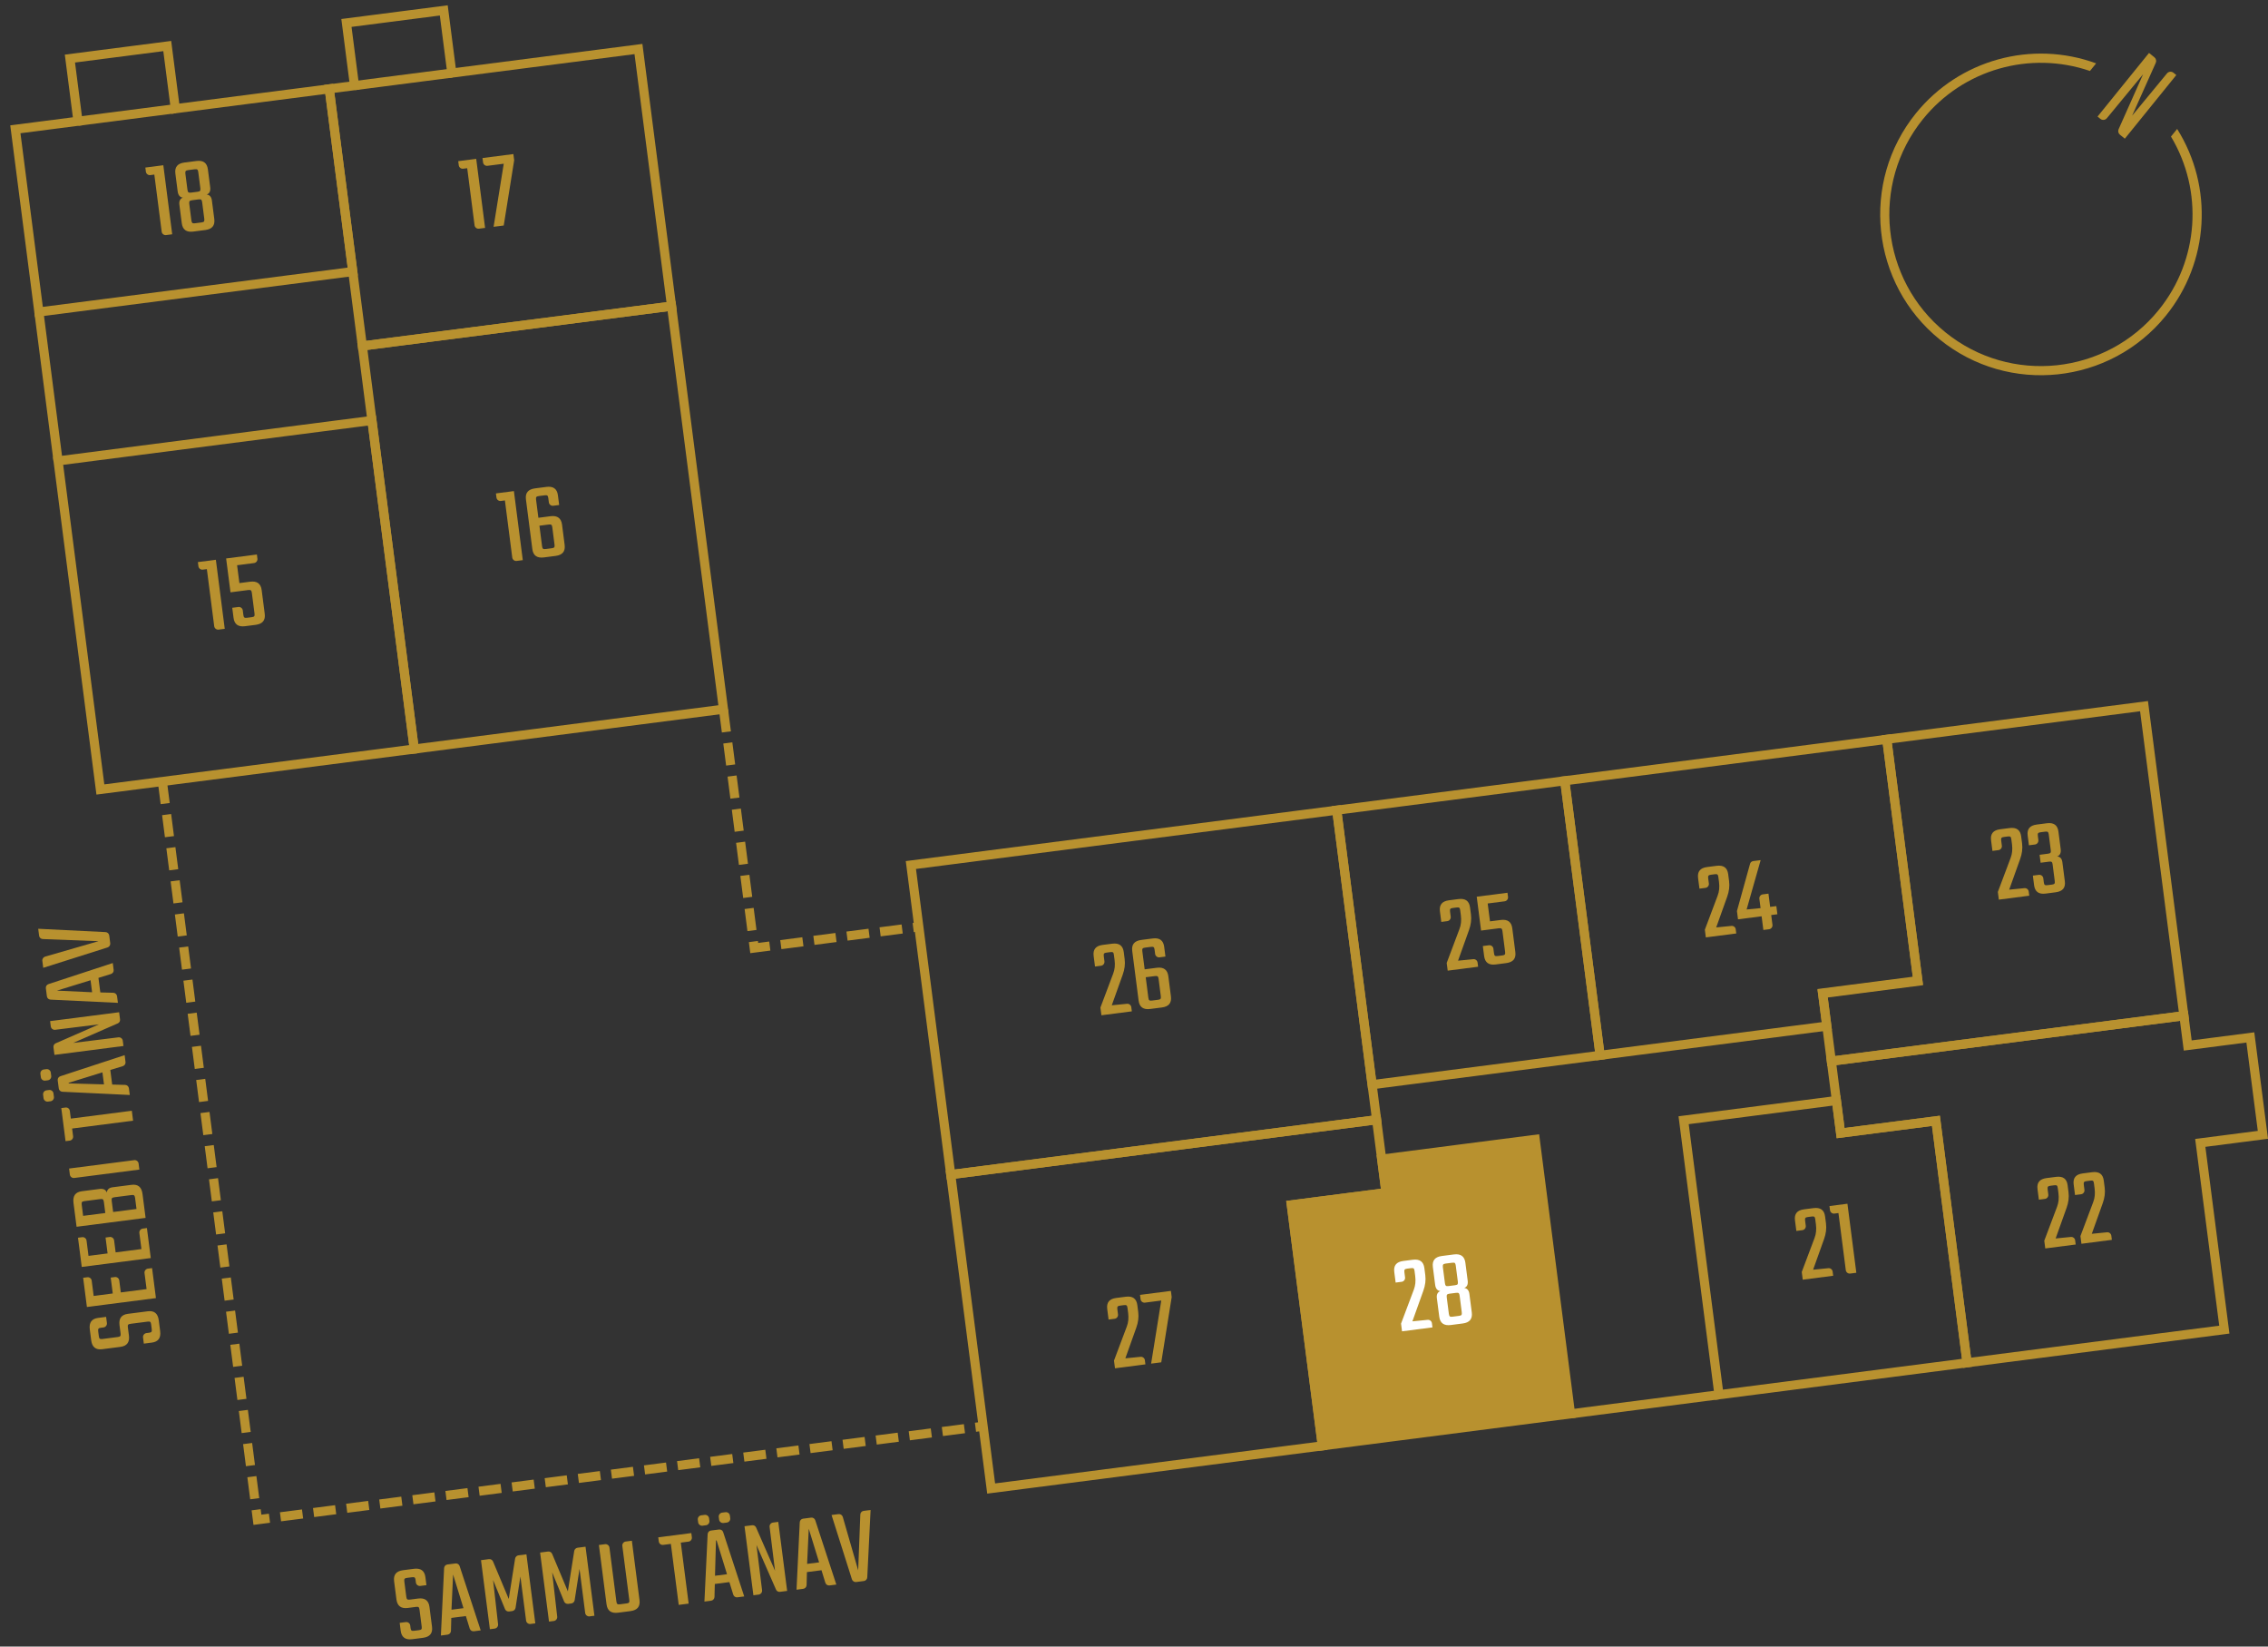 <?xml version="1.0" encoding="utf-8"?>
<svg id="Layer_2" viewBox="0 0 203.911 148" xmlns="http://www.w3.org/2000/svg">
  <rect x="0" y="0" width="203.911" height="148" fill="#333333" stroke="none"/>
  <g id="_10-28">
    <rect width="203" height="148" fill="none" stroke-width="0"/>
    <rect width="203" height="148" fill="none" stroke-width="0"/>
    <path d="M195.668,6.744l-4.629,5.72-.441-.357c-.147-.119-.194-.324-.119-.492l2.204-4.943-3.259,3.953c-.141.175-.407.203-.582.061l-.257-.208,4.629-5.72.488.395c.147.119.194.324.119.492l-2.124,4.75,3.132-3.796c.142-.175.407-.203.582-.061,0,0,.257.208.257.208Z" fill="#b8912f" stroke-width="0"/>
    <path d="M195.742,11.59l-.554.684c2.933,4.899,2.512,11.123-1.095,15.58-4.729,5.845-13.332,6.752-19.176,2.022s-6.752-13.332-2.022-19.176c3.607-4.457,9.606-6.168,15.009-4.321l.554-.684c-5.802-2.12-12.313-.317-16.202,4.488-5.014,6.197-4.052,15.318,2.144,20.332,6.197,5.014,15.318,4.052,20.332-2.144,3.888-4.805,4.294-11.549,1.01-16.782Z" fill="#b8912f" stroke-width="0"/>
    <polygon points="196.349 91.297 164.652 95.38 163.904 89.576 163.904 89.576 163.862 89.252 172.432 88.148 169.637 66.451 192.765 63.471 194.927 80.256 196.055 89.011 196.349 91.297" fill="none" stroke="#b8912f" stroke-miterlimit="10" stroke-width=".82"/>
    <polygon points="199.984 119.513 176.855 122.492 174.054 100.745 165.485 101.849 164.652 95.38 196.349 91.297 196.694 93.974 202.324 93.248 203.452 102.003 197.822 102.729 199.984 119.513" fill="none" stroke="#b8912f" stroke-miterlimit="10" stroke-width=".82"/>
    <polygon points="176.855 122.492 154.55 125.365 151.371 100.69 165.107 98.92 165.485 101.849 174.054 100.745 176.855 122.492" fill="none" stroke="#b8912f" stroke-miterlimit="10" stroke-width=".82"/>
    <polygon points="141.204 127.084 118.887 129.959 116.097 108.298 124.612 107.201 124.224 104.188 138.026 102.41 141.204 127.084" fill="#b8912f" stroke="#b8912f" stroke-miterlimit="10" stroke-width=".82"/>
    <polygon points="118.887 129.959 89.113 133.794 87.775 123.404 85.479 105.579 123.767 100.647 124.612 107.201 116.097 108.298 118.887 129.959" fill="none" stroke="#b8912f" stroke-miterlimit="10" stroke-width=".82"/>
    <polygon points="31.717 24.408 3.497 28.043 1.381 11.622 7.011 10.897 6.286 5.265 15.037 4.138 15.763 9.77 29.602 7.987 31.717 24.408" fill="none" stroke="#b8912f" stroke-miterlimit="10" stroke-width=".82"/>
    <polygon points="60.379 27.515 32.578 31.096 29.602 7.987 31.872 7.695 31.147 2.063 39.898 .936 40.624 6.567 57.402 4.406 60.379 27.515" fill="none" stroke="#b8912f" stroke-miterlimit="10" stroke-width=".82"/>
    <rect x="83.529" y="75.172" width="38.605" height="28.056" transform="translate(-10.553 13.868) rotate(-7.34)" fill="none" stroke="#b8912f" stroke-miterlimit="10" stroke-width=".82"/>
    <polygon points="164.246 92.23 143.863 94.856 140.684 70.18 169.637 66.451 172.438 88.199 163.869 89.303 164.246 92.23" fill="none" stroke="#b8912f" stroke-miterlimit="10" stroke-width=".82"/>
    <rect x="121.688" y="71.399" width="20.67" height="24.879" transform="translate(-9.629 17.554) rotate(-7.34)" fill="none" stroke="#b8912f" stroke-miterlimit="10" stroke-width=".82"/>
    <rect x="34.797" y="29.156" width="28.03" height="36.53" transform="translate(-5.658 6.625) rotate(-7.34)" fill="none" stroke="#b8912f" stroke-miterlimit="10" stroke-width=".82"/>
    <polygon points="25.85 38.77 5.221 41.427 9.025 70.962 37.245 67.327 33.441 37.792 25.85 38.77" fill="none" stroke="#b8912f" stroke-miterlimit="10" stroke-width=".82"/>
    <line x1="141.204" y1="127.084" x2="154.55" y2="125.365" fill="none" stroke="#b8912f" stroke-miterlimit="10" stroke-width=".82"/>
    <line x1="5.221" y1="41.427" x2="3.497" y2="28.043" fill="none" stroke="#b8912f" stroke-miterlimit="10" stroke-width=".82"/>
    <line x1="31.872" y1="7.695" x2="40.624" y2="6.567" fill="none" stroke="#b8912f" stroke-miterlimit="10" stroke-width=".82"/>
    <line x1="15.763" y1="9.77" x2="7.011" y2="10.897" fill="none" stroke="#b8912f" stroke-miterlimit="10" stroke-width=".82"/>
    <path d="M179.983,76.02c.024.188-.114.367-.302.392l-.545.07-.123-.951c-.075-.586.194-.913.81-.992l.853-.109c.624-.08.969.168,1.044.752l.081.625c.06.467-.002.928-.172,1.402l-.986,2.758,1.363-.135c.188-.025.367.113.392.301l.048.377-2.734.354-.09-.693,1.148-3.051c.144-.371.182-.779.125-1.227l-.06-.455c-.03-.238-.087-.281-.335-.25l-.316.041c-.238.031-.291.089-.261.326l.061.466Z" fill="#b8912f" stroke-width="0"/>
    <path d="M183.264,75.516c.024.189-.113.368-.302.392l-.545.07-.112-.871c-.075-.586.194-.913.81-.992l.911-.117c.625-.08.969.168,1.044.752l.202,1.566c.044.348-.057.572-.316.665.275.026.427.196.469.524l.22,1.705c.076.584-.194.912-.819.992l-.91.118c-.615.079-.959-.169-1.035-.755l-.11-.861.545-.07c.188-.024.367.114.392.302l.048.377c.031.238.097.28.335.249l.386-.049c.238-.031.292-.088.261-.326l-.191-1.486c-.03-.238-.097-.281-.335-.25l-.743.096-.092-.714.743-.097c.238-.029.291-.086.261-.324l-.182-1.408c-.03-.236-.097-.279-.335-.25l-.386.051c-.238.03-.291.089-.261.326l.05.386Z" fill="#b8912f" stroke-width="0"/>
    <path d="M153.641,79.414c.024.188-.114.367-.302.392l-.545.069-.123-.951c-.075-.585.194-.912.81-.991l.853-.11c.625-.08.969.169,1.044.754l.081.625c.06.466-.002.926-.172,1.401l-.986,2.757,1.364-.135c.188-.024.366.114.391.302l.049.377-2.736.353-.089-.693,1.148-3.051c.144-.371.183-.779.125-1.226l-.059-.456c-.031-.237-.088-.281-.336-.249l-.316.041c-.238.03-.291.089-.261.326l.061.466Z" fill="#b8912f" stroke-width="0"/>
    <path d="M159.707,81.444l.094.733-.555.071.113.883c.024.188-.114.367-.302.392l-.516.066-.158-1.229-2.122.272-.096-.744,1.177-4.242c.033-.135.152-.231.291-.249l.664-.086-1.263,4.437,1.255-.121-.109-.843c-.023-.188.113-.368.303-.393l.515-.066.153,1.19.556-.071Z" fill="#b8912f" stroke-width="0"/>
    <path d="M130.431,82.403c.024.188-.114.367-.302.392l-.545.07-.123-.951c-.075-.585.195-.912.81-.992l.853-.109c.625-.08.969.168,1.044.753l.081.625c.06.466-.002.927-.172,1.402l-.986,2.757,1.364-.135c.188-.025.366.114.391.302l.049.377-2.735.353-.09-.693,1.148-3.051c.144-.371.183-.779.125-1.226l-.059-.456c-.031-.237-.088-.281-.336-.25l-.316.041c-.238.031-.291.089-.26.326l.06.466Z" fill="#b8912f" stroke-width="0"/>
    <path d="M133.961,82.815l.962-.124c.623-.08.969.168,1.044.752l.274,2.131c.075.586-.196.913-.819.993l-.952.123c-.614.079-.959-.169-1.035-.755l-.116-.9.556-.072c.188-.023.368.113.393.303l.054.416c.03.238.096.279.334.249l.406-.052c.238-.031.291-.088.26-.326l-.238-1.854c-.031-.238-.098-.291-.336-.26l-1.586.204-.392-3.043,2.765-.356.049.377c.024.188-.114.367-.302.392l-1.526.196.207,1.606Z" fill="#b8912f" stroke-width="0"/>
    <path d="M126.326,114.821c.024.188-.114.367-.302.392l-.545.07-.123-.951c-.075-.586.195-.912.81-.991l.853-.11c.625-.08.969.168,1.044.752l.081.625c.06.467-.002.928-.172,1.402l-.986,2.758,1.364-.135c.188-.025.367.113.391.301l.049.377-2.735.354-.09-.693,1.149-3.051c.143-.371.182-.779.124-1.227l-.059-.455c-.03-.238-.087-.281-.335-.25l-.316.041c-.238.031-.291.089-.261.326l.06.466Z" fill="#fff" stroke-width="0"/>
    <path d="M131.956,115.105c.045.346-.058.57-.308.662.267.037.421.219.462.535l.215,1.666c.075.584-.195.912-.811.991l-1.08.14c-.614.078-.959-.17-1.034-.755l-.215-1.665c-.04-.316.062-.531.312-.635-.265-.025-.421-.217-.466-.563l-.205-1.597c-.075-.585.194-.912.81-.99l1.08-.14c.615-.079.959.169,1.034.753l.206,1.598ZM130.884,113.75c-.014-.109-.043-.184-.078-.221-.045-.035-.127-.045-.245-.029l-.585.074c-.119.016-.196.047-.221.091-.034.045-.044.126-.03.235l.187,1.447c.015.109.044.186.089.221.035.035.117.045.236.029l.585-.076c.118-.015.194-.045.229-.088.025-.045.034-.127.02-.236l-.187-1.447ZM131.232,116.457c-.014-.109-.043-.186-.078-.221-.045-.035-.127-.045-.245-.029l-.585.074c-.119.016-.195.046-.221.09-.035.044-.044.125-.03.234l.191,1.488c.016.119.046.195.09.23.036.035.117.045.236.029l.585-.076c.118-.015.195-.045.229-.088.025-.045.034-.127.019-.246l-.191-1.486Z" fill="#fff" stroke-width="0"/>
    <path d="M162.353,110.18c.024.188-.113.367-.302.392l-.545.07-.123-.951c-.075-.586.195-.912.81-.991l.853-.11c.625-.08.969.168,1.044.752l.081.625c.06.467-.002.928-.172,1.402l-.986,2.758,1.364-.136c.188-.024.367.114.392.302l.049.377-2.736.354-.09-.693,1.149-3.051c.143-.371.183-.779.125-1.227l-.059-.455c-.031-.238-.088-.282-.336-.25l-.316.041c-.238.03-.291.089-.261.326l.06.466Z" fill="#b8912f" stroke-width="0"/>
    <path d="M166.099,108.197l.8,6.205-.555.071c-.188.024-.367-.114-.392-.302l-.661-5.137-.367.048c-.188.024-.367-.112-.392-.302l-.049-.376,1.615-.208Z" fill="#b8912f" stroke-width="0"/>
    <path d="M184.158,107.372c.024.188-.114.367-.302.391l-.545.07-.123-.951c-.075-.585.194-.911.81-.99l.853-.11c.624-.08.969.167,1.044.752l.081.625c.06.466-.002.927-.172,1.402l-.986,2.757,1.363-.135c.188-.024.367.114.392.302l.049.377-2.736.353-.09-.693,1.15-3.051c.143-.371.182-.779.124-1.226l-.059-.456c-.031-.237-.087-.281-.335-.249l-.317.04c-.238.031-.291.09-.26.327l.06.466Z" fill="#b8912f" stroke-width="0"/>
    <path d="M187.409,106.953c.024.188-.113.367-.302.392l-.545.069-.123-.951c-.075-.585.194-.911.81-.99l.853-.11c.625-.08.969.168,1.044.753l.081.625c.06.466-.002.926-.172,1.401l-.986,2.757,1.364-.135c.188-.024.367.114.392.302l.049.377-2.736.353-.09-.693,1.149-3.051c.144-.371.183-.779.125-1.226l-.059-.456c-.031-.237-.088-.281-.336-.249l-.316.041c-.238.03-.292.089-.262.326l.061.466Z" fill="#b8912f" stroke-width="0"/>
    <path d="M99.298,86.414c.024.188-.114.367-.303.392l-.545.07-.122-.951c-.075-.585.194-.913.81-.992l.853-.109c.624-.081.969.168,1.044.753l.08.625c.061.466-.001.927-.172,1.402l-.985,2.756,1.363-.135c.188-.023.368.115.392.303l.049.377-2.736.352-.089-.693,1.148-3.051c.145-.37.182-.778.124-1.225l-.059-.456c-.03-.237-.086-.282-.334-.25l-.317.041c-.237.03-.29.089-.26.326l.06.466Z" fill="#b8912f" stroke-width="0"/>
    <path d="M102.917,87.127l1.09-.14c.615-.079.961.178,1.036.762l.233,1.814c.075.585-.195.913-.81.992l-1.051.135c-.624.081-.969-.168-1.044-.753l-.574-4.46c-.076-.585.195-.912.818-.993l1.021-.131c.615-.08.959.169,1.034.754l.112.872-.535.069c-.188.023-.367-.114-.392-.304l-.05-.386c-.031-.237-.097-.28-.335-.249l-.505.064c-.238.031-.291.089-.261.326l.21,1.626ZM104.166,87.983c-.029-.228-.097-.279-.335-.249l-.822.105.237,1.844c.031.238.097.281.335.25l.525-.067c.237-.03.291-.088.26-.326l-.2-1.557Z" fill="#b8912f" stroke-width="0"/>
    <path d="M100.518,118.146c.024.188-.114.367-.302.391l-.546.07-.122-.951c-.075-.585.194-.912.81-.99l.853-.11c.624-.081.969.167,1.044.752l.08.625c.061.466-.002.927-.172,1.401l-.985,2.758,1.363-.135c.188-.025.368.113.393.301l.048.377-2.736.354-.089-.693,1.148-3.051c.144-.371.183-.779.125-1.226l-.059-.456c-.031-.237-.087-.281-.335-.25l-.317.041c-.237.031-.291.09-.26.326l.06.467Z" fill="#b8912f" stroke-width="0"/>
    <path d="M105.273,116.032l.071.555-.937,5.864-.912.117.912-5.67-1.468.189c-.188.024-.367-.113-.391-.302l-.052-.396,2.775-.357Z" fill="#b8912f" stroke-width="0"/>
    <path d="M19.408,50.315l.799,6.206-.555.071c-.188.024-.367-.114-.392-.302l-.661-5.136-.367.048c-.188.024-.367-.113-.392-.303l-.049-.376,1.616-.209Z" fill="#b8912f" stroke-width="0"/>
    <path d="M21.522,52.411l.961-.124c.625-.08.969.168,1.044.753l.275,2.131c.075.585-.195.912-.819.993l-.952.122c-.614.079-.959-.169-1.034-.754l-.116-.901.556-.071c.188-.024.367.113.391.302l.054.416c.031.238.097.28.335.25l.406-.053c.238-.03.291-.088.261-.326l-.239-1.854c-.03-.237-.098-.29-.335-.259l-1.586.204-.393-3.043,2.766-.356.048.376c.024.189-.113.368-.302.393l-1.526.196.207,1.605Z" fill="#b8912f" stroke-width="0"/>
    <path d="M46.204,44.142l.799,6.206-.555.071c-.188.024-.367-.114-.392-.302l-.661-5.136-.367.048c-.188.024-.367-.114-.392-.303l-.049-.376,1.616-.209Z" fill="#b8912f" stroke-width="0"/>
    <path d="M48.407,46.54l1.091-.141c.614-.079.96.179,1.035.763l.233,1.814c.075.585-.194.912-.809.991l-1.052.136c-.624.08-.969-.168-1.044-.753l-.574-4.46c-.075-.586.195-.912.819-.993l1.021-.132c.615-.078.96.17,1.035.754l.112.873-.535.068c-.188.025-.368-.113-.392-.303l-.051-.386c-.03-.237-.096-.28-.334-.249l-.506.064c-.237.031-.291.089-.26.326l.209,1.626ZM49.656,47.396c-.029-.228-.097-.279-.334-.248l-.823.105.237,1.844c.031.238.097.279.335.249l.525-.067c.237-.031.291-.088.26-.326l-.2-1.557Z" fill="#b8912f" stroke-width="0"/>
    <path d="M42.815,14.279l.799,6.205-.555.072c-.188.023-.367-.115-.392-.303l-.661-5.135-.367.047c-.188.023-.367-.113-.392-.303l-.049-.376,1.616-.208Z" fill="#b8912f" stroke-width="0"/>
    <path d="M46.156,13.848l.072.555-.938,5.866-.912.117.913-5.67-1.468.188c-.188.024-.367-.114-.391-.302l-.052-.397,2.775-.357Z" fill="#b8912f" stroke-width="0"/>
    <path d="M14.684,14.853l.799,6.205-.555.072c-.188.023-.367-.115-.391-.303l-.662-5.136-.367.048c-.188.023-.367-.113-.392-.303l-.048-.376,1.615-.208Z" fill="#b8912f" stroke-width="0"/>
    <path d="M18.897,16.82c.045.347-.057.571-.308.664.268.036.421.219.462.535l.215,1.664c.075.586-.194.913-.81.992l-1.08.139c-.614.08-.959-.169-1.034-.754l-.215-1.665c-.041-.316.062-.532.311-.635-.265-.026-.42-.218-.465-.563l-.206-1.597c-.075-.585.195-.912.81-.991l1.081-.139c.614-.08.958.168,1.033.754l.206,1.596ZM17.826,15.466c-.014-.11-.043-.186-.079-.222-.044-.034-.126-.045-.245-.029l-.585.075c-.119.016-.195.046-.22.09-.035.045-.045.125-.03.235l.187,1.446c.014.109.044.187.089.221.034.035.116.045.235.03l.585-.075c.119-.016.195-.046.229-.09.025-.043.035-.126.021-.235l-.187-1.446ZM18.175,18.173c-.014-.109-.044-.187-.079-.222-.045-.035-.126-.045-.245-.029l-.585.076c-.119.015-.195.045-.22.089-.035.044-.045.126-.03.235l.191,1.486c.016.119.046.195.09.23.035.036.117.045.235.03l.585-.075c.119-.016.196-.045.23-.09.025-.044.034-.126.019-.245l-.191-1.486Z" fill="#b8912f" stroke-width="0"/>
    <polyline points="65.053 63.803 67.811 85.215 82.61 83.308" fill="none" stroke="#b8912f" stroke-dasharray="0 0 2 1" stroke-miterlimit="10" stroke-width=".82"/>
    <polyline points="14.597 70.244 23.145 136.604 88.393 128.199" fill="none" stroke="#b8912f" stroke-dasharray="0 0 2 1" stroke-miterlimit="10" stroke-width=".82"/>
    <path d="M11.747,118.99c-.237.031-.281.086-.25.323l.095.734c.077.604-.182.939-.766,1.015l-1.636.211c-.585.075-.913-.194-.992-.81l-.125-.972c-.079-.613.169-.958.754-1.033l.714-.092.072.555c.023.188-.115.368-.303.393l-.229.029c-.237.03-.28.096-.25.334l.054.417c.031.236.09.29.327.26l1.378-.178c.237-.03.28-.098.249-.334l-.093-.724c-.078-.605.169-.95.754-1.025l1.784-.229c.585-.075.912.195.993.819l.123.962c.079.614-.169.96-.754,1.035l-.714.092-.071-.556c-.024-.188.114-.368.303-.393l.228-.029c.238-.03.28-.096.25-.334l-.054-.417c-.031-.237-.087-.279-.325-.249l-1.517.195Z" fill="#b8912f" stroke-width="0"/>
    <path d="M13.18,115.871l-.187-1.447c-.024-.188.115-.368.303-.393l.377-.048.347,2.696-6.206.799-.338-2.626.377-.048c.189-.024.367.113.391.302l.178,1.378,1.716-.221-.184-1.428.376-.049c.188-.024.368.114.393.302l.139,1.081,2.319-.299Z" fill="#b8912f" stroke-width="0"/>
    <path d="M12.716,112.271l-.187-1.448c-.023-.188.115-.367.303-.392l.377-.048.347,2.696-6.206.799-.338-2.627.377-.048c.189-.024.367.114.392.302l.177,1.379,1.716-.221-.184-1.428.376-.049c.188-.024.368.113.393.302l.139,1.081,2.319-.299Z" fill="#b8912f" stroke-width="0"/>
    <path d="M6.885,110.268l-.277-2.15c-.08-.625.169-.97.754-1.045l1.576-.203c.347-.044.571.058.665.317.035-.276.207-.43.524-.471l1.694-.218c.585-.075.912.195.992.82l.277,2.15-6.206.799ZM7.596,107.96c-.119.016-.195.047-.23.091-.024.044-.034.124-.019.243l.128.992,1.993-.256-.128-.992c-.016-.119-.045-.195-.091-.23-.035-.035-.117-.045-.236-.03l-1.417.183ZM10.291,107.613c-.118.016-.194.046-.229.09-.024.044-.033.125-.018.244l.128.992,2.101-.271-.128-.992c-.016-.119-.045-.195-.091-.23-.034-.035-.117-.045-.235-.03l-1.527.197Z" fill="#b8912f" stroke-width="0"/>
    <path d="M6.211,105.033l5.859-.754c.188-.024.366.112.391.302l.07.545-5.859.755c-.188.023-.367-.114-.392-.303l-.069-.545Z" fill="#b8912f" stroke-width="0"/>
    <path d="M5.511,99.598l.377-.048c.189-.024.365.103.391.302l.09.693,5.482-.706.115.892-5.482.706.089.694c.024.188-.112.368-.302.393l-.377.048-.383-2.974Z" fill="#b8912f" stroke-width="0"/>
    <path d="M4.065,97.132c-.188.023-.367-.114-.392-.303l-.04-.308c-.024-.188.114-.366.303-.391l.238-.031c.188-.024.366.114.391.302l.04.309c.024.188-.114.367-.302.391l-.238.031ZM4.308,99.016c-.188.024-.367-.115-.392-.303l-.041-.318c-.023-.188.114-.366.303-.391l.238-.031c.188-.024.367.114.391.302l.041.318c.024.188-.114.367-.302.392l-.238.031ZM9.917,96.176l.169,1.309,1.173.031c.173.008.311.141.332.31l.077.595-6.054-.289c-.173-.007-.31-.132-.331-.3l-.094-.724c-.021-.169.08-.323.245-.374l5.772-1.892.079.614c.021.169-.08.321-.245.374l-1.124.346ZM9.349,97.469l-.14-1.08-3.023.934c-.021.002-.019.022-.017.032.001.01.002.019.024.027l3.155.087Z" fill="#b8912f" stroke-width="0"/>
    <path d="M4.504,91.783l6.206-.799.083.645c.019.148-.062.3-.206.358l-4.006,1.755,4.066-.502c.188-.024.367.113.392.302l.062.476-6.206.799-.088-.684c-.02-.149.062-.301.206-.359l3.883-1.699-3.939.488c-.188.023-.367-.115-.391-.303l-.062-.477Z" fill="#b8912f" stroke-width="0"/>
    <path d="M8.851,87.896l.169,1.308,1.172.031c.173.008.312.141.333.31l.076.595-6.053-.289c-.173-.007-.31-.132-.332-.3l-.093-.724c-.021-.169.079-.323.244-.374l5.772-1.892.079.614c.022.169-.079.321-.244.374l-1.124.347ZM8.281,89.188l-.139-1.08-3.024.934,3.163.146Z" fill="#b8912f" stroke-width="0"/>
    <path d="M3.435,83.482l6.055.299c.173.008.311.142.333.31l.088.684c.021.169-.078.333-.243.385l-5.78,1.832-.081-.624c-.022-.179.089-.334.254-.385l4.799-1.385-5.002-.191c-.172.001-.319-.131-.342-.299l-.08-.625Z" fill="#b8912f" stroke-width="0"/>
    <path d="M37.717,144.685c-.031-.237-.087-.28-.324-.25l-.734.095c-.604.078-.939-.182-1.015-.766l-.211-1.636c-.075-.585.194-.913.81-.992l.972-.125c.614-.079.958.17,1.033.755l.092.714-.555.071c-.188.024-.367-.114-.392-.302l-.029-.229c-.03-.237-.097-.281-.335-.25l-.416.054c-.237.03-.291.089-.261.326l.178,1.378c.03.237.098.28.335.25l.724-.094c.605-.078.949.169,1.024.754l.229,1.784c.075.585-.194.912-.819.993l-.962.124c-.614.079-.959-.17-1.034-.755l-.092-.714.555-.071c.189-.024.368.114.393.303l.029.228c.03.238.097.28.335.25l.416-.054c.237-.03.28-.087.25-.325l-.195-1.517Z" fill="#b8912f" stroke-width="0"/>
    <path d="M41.884,145.257l-1.309.169-.031,1.172c-.007.173-.141.312-.31.333l-.595.076.289-6.053c.007-.173.132-.31.3-.332l.724-.093c.169-.021.323.079.374.245l1.892,5.772-.614.079c-.168.021-.321-.08-.374-.245l-.346-1.124ZM40.591,144.688l1.08-.139-.934-3.024-.146,3.163Z" fill="#b8912f" stroke-width="0"/>
    <path d="M44.044,146.441l-.799-6.206.714-.093c.159-.021.311.071.37.215l1.411,3.366.571-3.622c.021-.153.146-.28.304-.301l.714-.092.799,6.206-.437.056c-.188.024-.367-.114-.391-.302l-.512-3.966-.434,2.808c-.021.154-.146.28-.305.301l-.277.036c-.158.02-.312-.07-.369-.215l-1.072-2.613.449,3.974c.024.188-.112.367-.302.392l-.436.057Z" fill="#b8912f" stroke-width="0"/>
    <path d="M49.359,145.756l-.799-6.206.714-.092c.159-.021.311.071.37.215l1.411,3.366.571-3.622c.021-.153.146-.28.304-.301l.714-.092.799,6.206-.437.056c-.188.024-.367-.114-.392-.302l-.51-3.966-.436,2.807c-.02.155-.145.281-.303.302l-.277.035c-.16.021-.312-.069-.371-.214l-1.072-2.613.451,3.974c.023.188-.113.367-.303.392l-.436.056Z" fill="#b8912f" stroke-width="0"/>
    <path d="M56.81,138.487l.687,5.333c.075.585-.194.913-.819.993l-1.101.142c-.623.081-.969-.168-1.044-.753l-.687-5.333.556-.071c.188-.024.368.114.393.302l.624,4.848c.03.238.096.28.334.25l.564-.073c.248-.031.291-.088.261-.326l-.625-4.848c-.023-.188.114-.367.303-.392l.555-.071Z" fill="#b8912f" stroke-width="0"/>
    <path d="M62.156,137.799l.048.377c.024.189-.104.366-.302.392l-.693.089.706,5.482-.893.115-.706-5.482-.694.09c-.188.023-.367-.113-.392-.303l-.048-.377,2.974-.383Z" fill="#b8912f" stroke-width="0"/>
    <path d="M62.738,136.595c-.023-.188.114-.367.303-.391l.317-.041c.188-.024.366.113.391.302l.031.238c.024.188-.114.367-.302.392l-.318.041c-.188.023-.367-.115-.391-.303l-.031-.238ZM65.577,142.206l-1.309.168-.03,1.173c-.008.173-.142.311-.31.333l-.595.076.289-6.053c.008-.173.131-.311.3-.332l.724-.093c.168-.022.322.079.374.244l1.891,5.772-.613.079c-.169.021-.322-.079-.374-.244l-.347-1.124ZM64.284,141.636l1.08-.139-.933-3.024c-.002-.021-.022-.018-.032-.017s-.02.003-.028.024l-.087,3.155ZM64.622,136.353c-.024-.188.114-.367.303-.392l.307-.039c.188-.024.366.113.391.302l.031.238c.024.188-.114.367-.302.392l-.307.039c-.189.024-.367-.114-.392-.302l-.031-.238Z" fill="#b8912f" stroke-width="0"/>
    <path d="M69.972,136.792l.799,6.206-.646.083c-.147.02-.299-.062-.357-.206l-1.756-4.006.504,4.067c.023.188-.114.367-.304.392l-.476.061-.799-6.206.685-.088c.148-.019.3.062.358.206l1.7,3.883-.487-3.938c-.024-.188.113-.367.302-.392l.477-.062Z" fill="#b8912f" stroke-width="0"/>
    <path d="M73.858,141.139l-1.309.168-.03,1.173c-.008.173-.142.311-.31.332l-.595.077.289-6.054c.008-.173.131-.31.3-.331l.724-.094c.168-.021.322.08.374.245l1.891,5.772-.613.079c-.169.021-.322-.08-.375-.245l-.346-1.123ZM72.565,140.57l1.08-.14-.933-3.023-.147,3.163Z" fill="#b8912f" stroke-width="0"/>
    <path d="M78.273,135.722l-.299,6.055c-.008.173-.142.312-.31.333l-.685.088c-.168.021-.332-.078-.385-.243l-1.832-5.78.625-.08c.178-.023.333.088.385.253l1.385,4.8.191-5.003c-.001-.172.13-.319.299-.341l.625-.081Z" fill="#b8912f" stroke-width="0"/>
  </g>
</svg>